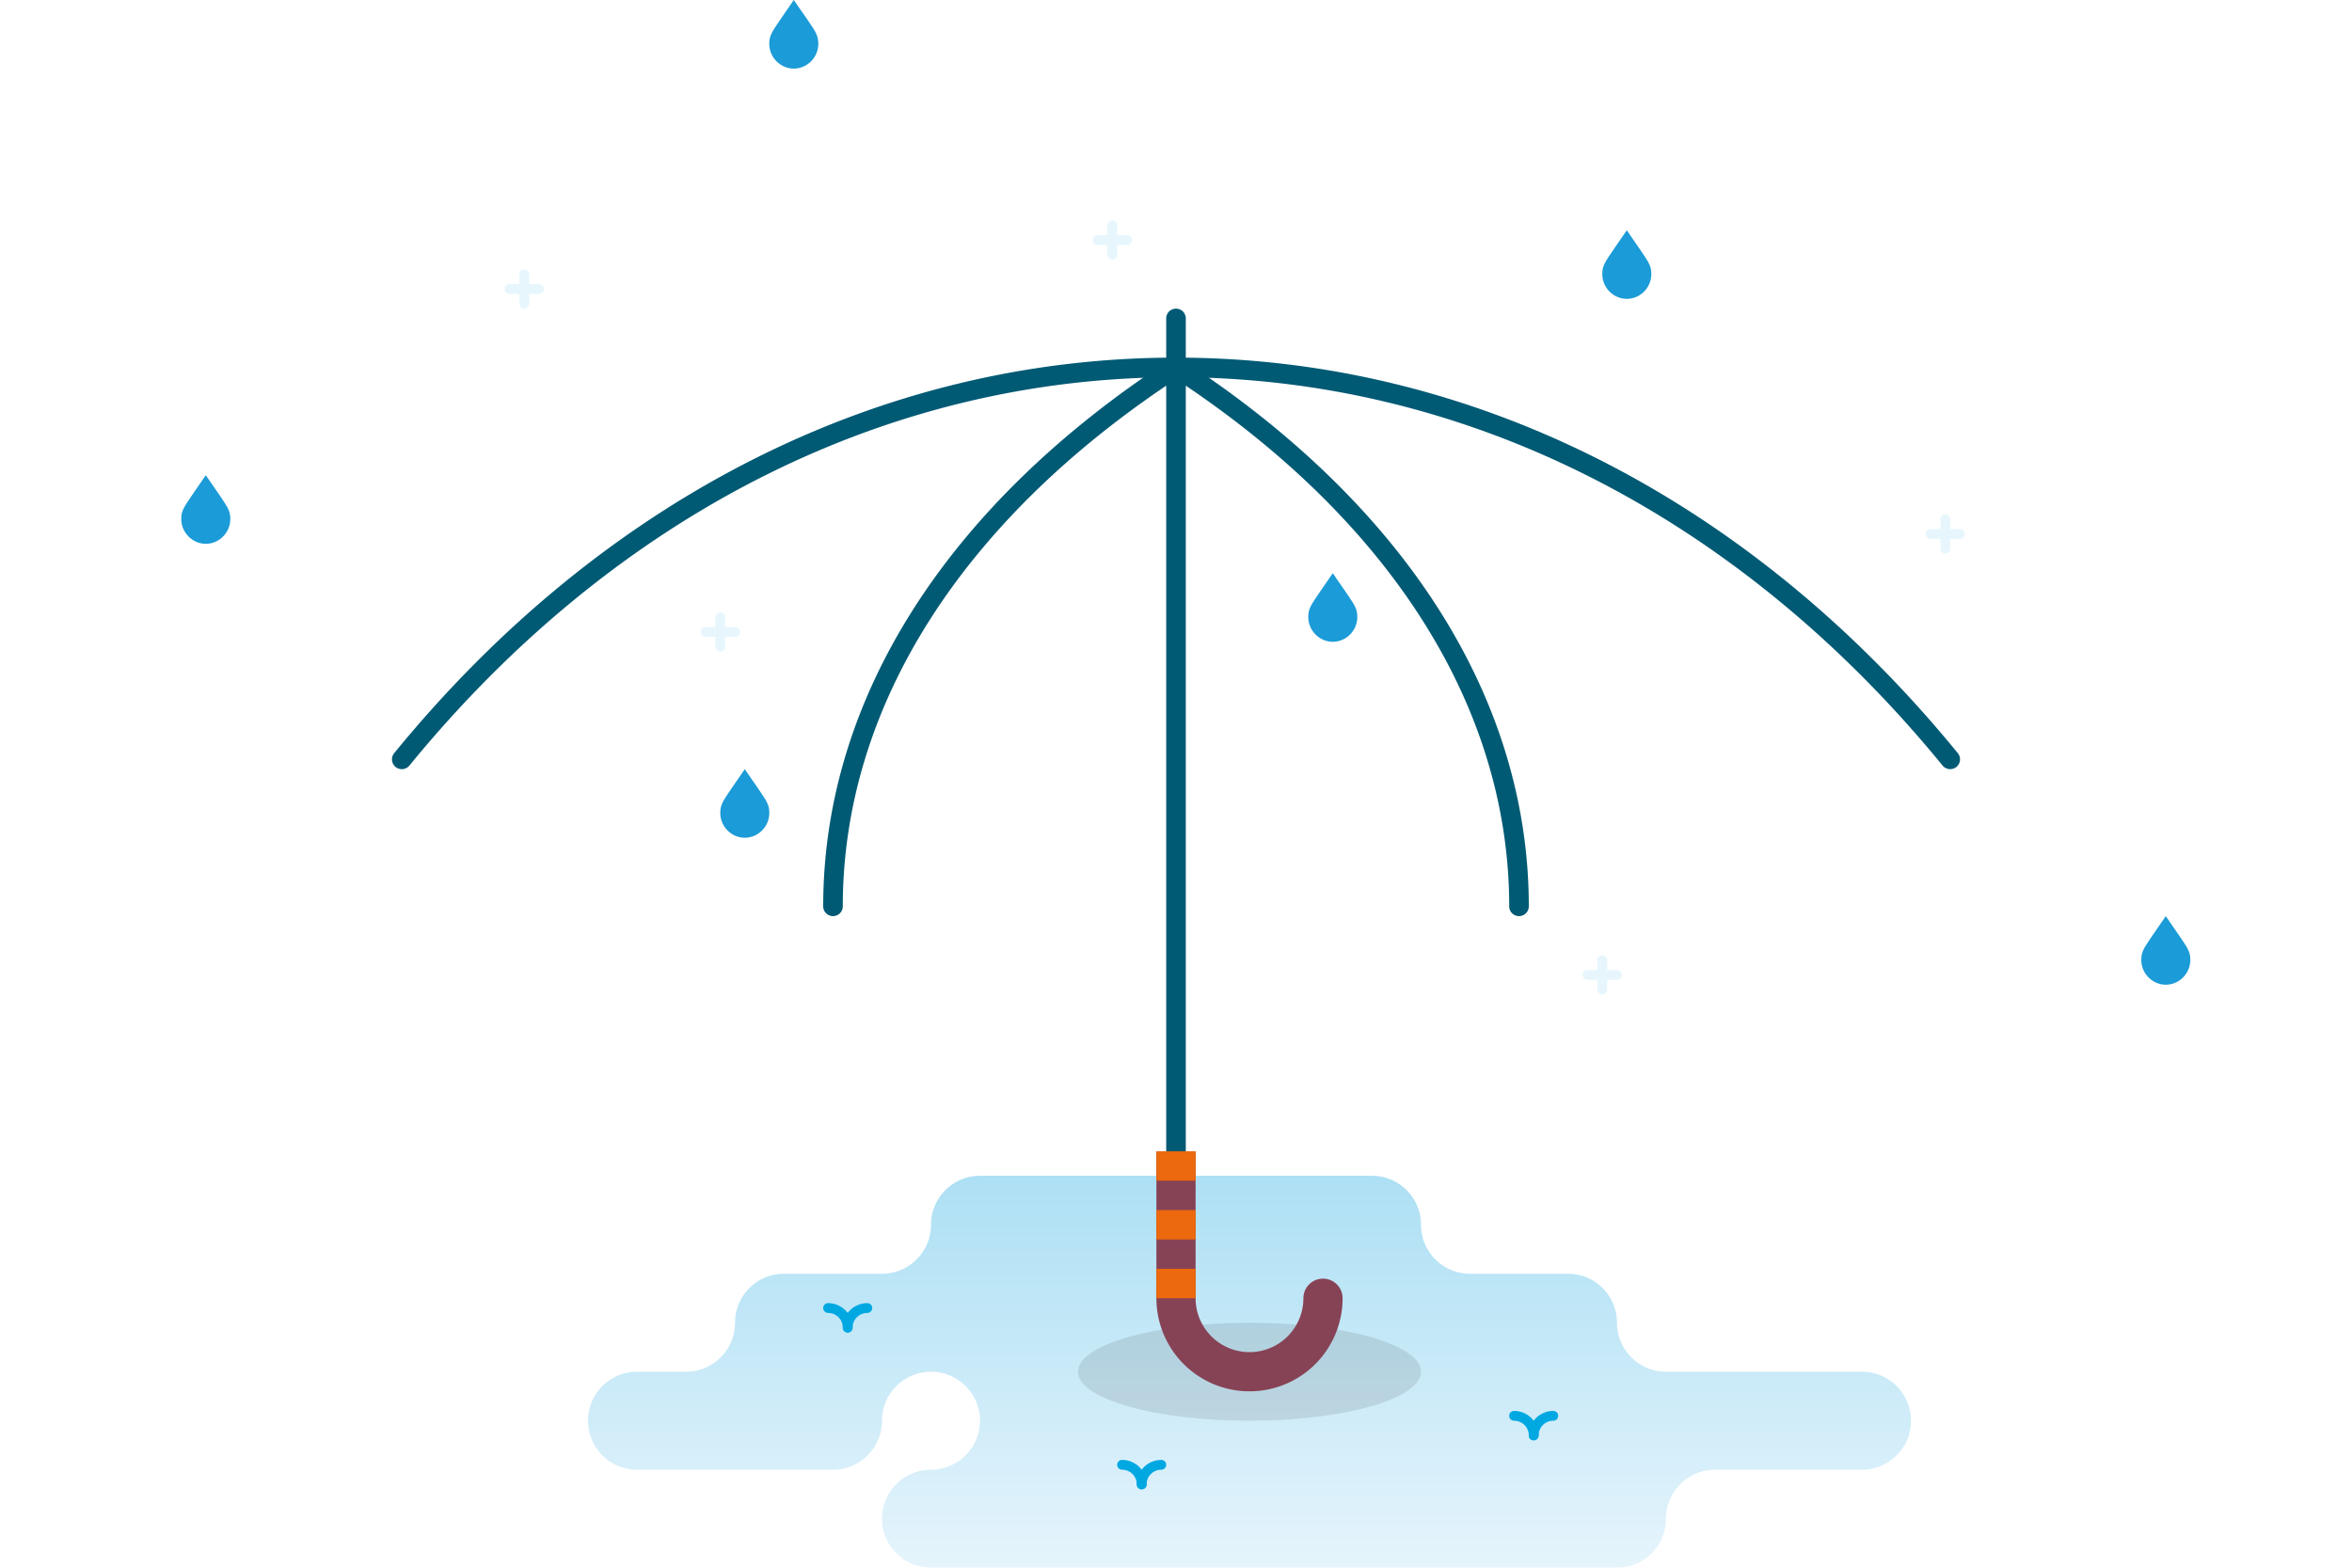 <svg id="Layer_1" data-name="Layer 1" xmlns="http://www.w3.org/2000/svg" xmlns:xlink="http://www.w3.org/1999/xlink" viewBox="0 0 480 320"><defs><style>.cls-1{opacity:0.6;}.cls-2,.cls-4{fill-rule:evenodd;}.cls-2{fill:url(#linear-gradient);}.cls-3{fill:#010101;}.cls-3,.cls-8{opacity:0.1;}.cls-4{fill:#1b9bd7;}.cls-5{fill:#005a74;}.cls-6{fill:#864355;}.cls-7{fill:#ec690d;}.cls-9{fill:#00a8e2;}</style><linearGradient id="linear-gradient" x1="255" y1="320" x2="255" y2="240" gradientUnits="userSpaceOnUse"><stop offset="0" stop-color="#d5edf9"/><stop offset="1" stop-color="#76cbed"/></linearGradient></defs><g class="cls-1"><path class="cls-2" d="M340,280a10,10,0,0,1-10-10h0a10,10,0,0,0-10-10H300a10,10,0,0,1-10-10h0a10,10,0,0,0-10-10H200a10,10,0,0,0-10,10h0a10,10,0,0,1-10,10H160a10,10,0,0,0-10,10h0a10,10,0,0,1-10,10H130a10,10,0,0,0-10,10h0a10,10,0,0,0,10,10h40a10,10,0,0,0,10-10h0a10,10,0,0,1,10-10h0a10,10,0,0,1,10,10h0a10,10,0,0,1-10,10h0a10,10,0,0,0-10,10h0a10,10,0,0,0,10,10H330a10,10,0,0,0,10-10h0a10,10,0,0,1,10-10h30a10,10,0,0,0,10-10h0a10,10,0,0,0-10-10Z"/></g><ellipse class="cls-3" cx="255" cy="280" rx="35" ry="10"/><path class="cls-4" d="M157.68,11.47a5.1,5.1,0,0,0,1.82,1.84,4.87,4.87,0,0,0,5,0,5.1,5.1,0,0,0,1.82-1.84A5,5,0,0,0,167,8.93a4.83,4.83,0,0,0-.21-1.49A7.44,7.44,0,0,0,166,5.85c-.27-.44-.85-1.29-1.71-2.56C163.55,2.27,162,0,162,0l-2.27,3.29c-.86,1.27-1.44,2.12-1.71,2.56a7.44,7.44,0,0,0-.81,1.59A4.83,4.83,0,0,0,157,8.93,5,5,0,0,0,157.68,11.47Z"/><path class="cls-5" d="M240,267a2,2,0,0,1-2-2V65a2,2,0,0,1,4,0V265A2,2,0,0,1,240,267Z"/><path class="cls-5" d="M398,157a2,2,0,0,1-1.55-.73C354.64,105.15,299.07,77,240,77S125.36,105.15,83.55,156.27a2,2,0,1,1-3.1-2.54C123,101.67,179.7,73,240,73s117,28.67,159.55,80.73a2,2,0,0,1-.28,2.82A2,2,0,0,1,398,157Z"/><path class="cls-5" d="M310,187a2,2,0,0,1-2-2c0-40.85-24.54-79.32-69.09-108.32a2,2,0,0,1,2.18-3.36C286.82,103.09,312,142.75,312,185A2,2,0,0,1,310,187Z"/><path class="cls-5" d="M170,187a2,2,0,0,1-2-2c0-42.25,25.18-81.91,70.91-111.68a2,2,0,1,1,2.18,3.36C196.54,105.68,172,144.15,172,185A2,2,0,0,1,170,187Z"/><path class="cls-6" d="M255,284a19,19,0,0,1-19-19,4,4,0,0,1,8,0,11,11,0,0,0,22,0,4,4,0,0,1,8,0A19,19,0,0,1,255,284Z"/><rect class="cls-6" x="236" y="235" width="8" height="30"/><path class="cls-4" d="M267.68,128.47a5.1,5.1,0,0,0,1.82,1.84,4.87,4.87,0,0,0,5,0,5.1,5.1,0,0,0,1.82-1.84,5,5,0,0,0,.68-2.54,4.83,4.83,0,0,0-.21-1.49,7.44,7.44,0,0,0-.81-1.59c-.27-.44-.85-1.29-1.71-2.56-.72-1-2.27-3.29-2.27-3.29l-2.27,3.29c-.86,1.27-1.44,2.12-1.71,2.56a7.44,7.44,0,0,0-.81,1.59,4.83,4.83,0,0,0-.21,1.49A5,5,0,0,0,267.68,128.47Z"/><path class="cls-4" d="M327.68,58.47a5.1,5.1,0,0,0,1.82,1.84,4.87,4.87,0,0,0,5,0,5.1,5.1,0,0,0,1.82-1.84,5,5,0,0,0,.68-2.54,4.83,4.83,0,0,0-.21-1.49,7.44,7.44,0,0,0-.81-1.59c-.27-.44-.85-1.29-1.71-2.56C333.55,49.27,332,47,332,47l-2.27,3.29c-.86,1.27-1.44,2.12-1.71,2.56a7.44,7.44,0,0,0-.81,1.59,4.83,4.83,0,0,0-.21,1.49A5,5,0,0,0,327.68,58.47Z"/><path class="cls-4" d="M147.68,168.47a5.1,5.1,0,0,0,1.82,1.84,4.87,4.87,0,0,0,5,0,5.1,5.1,0,0,0,1.82-1.84,5,5,0,0,0,.68-2.54,4.83,4.83,0,0,0-.21-1.49,7.44,7.44,0,0,0-.81-1.59c-.27-.44-.85-1.29-1.71-2.56-.72-1-2.27-3.29-2.27-3.29l-2.27,3.29c-.86,1.27-1.44,2.12-1.71,2.56a7.44,7.44,0,0,0-.81,1.59,4.83,4.83,0,0,0-.21,1.49A5,5,0,0,0,147.68,168.47Z"/><path class="cls-4" d="M437.68,198.47a5.1,5.1,0,0,0,1.82,1.84,4.87,4.87,0,0,0,5,0,5.1,5.1,0,0,0,1.82-1.84,5,5,0,0,0,.68-2.54,4.83,4.83,0,0,0-.21-1.49,7.44,7.44,0,0,0-.81-1.59c-.27-.44-.85-1.29-1.71-2.56-.72-1-2.27-3.29-2.27-3.29l-2.27,3.29c-.86,1.27-1.44,2.12-1.71,2.56a7.44,7.44,0,0,0-.81,1.59,4.83,4.83,0,0,0-.21,1.49A5,5,0,0,0,437.68,198.47Z"/><path class="cls-4" d="M37.68,108.47a5.1,5.1,0,0,0,1.82,1.84,4.87,4.87,0,0,0,5,0,5.1,5.1,0,0,0,1.82-1.84,5,5,0,0,0,.68-2.54,4.83,4.83,0,0,0-.21-1.49,7.44,7.44,0,0,0-.81-1.59c-.27-.44-.85-1.29-1.71-2.56C43.55,99.27,42,97,42,97l-2.27,3.29c-.86,1.27-1.44,2.12-1.71,2.56a7.44,7.44,0,0,0-.81,1.59,4.83,4.83,0,0,0-.21,1.49A5,5,0,0,0,37.68,108.47Z"/><rect class="cls-7" x="236" y="259" width="8" height="6"/><rect class="cls-7" x="236" y="247" width="8" height="6"/><rect class="cls-7" x="236" y="235" width="8" height="6"/><g class="cls-8"><path class="cls-9" d="M227,53a1,1,0,0,1-1-1V46a1,1,0,0,1,2,0v6A1,1,0,0,1,227,53Z"/><path class="cls-9" d="M230,50h-6a1,1,0,0,1,0-2h6a1,1,0,0,1,0,2Z"/></g><g class="cls-8"><path class="cls-9" d="M147,133a1,1,0,0,1-1-1v-6a1,1,0,0,1,2,0v6A1,1,0,0,1,147,133Z"/><path class="cls-9" d="M150,130h-6a1,1,0,0,1,0-2h6a1,1,0,0,1,0,2Z"/></g><g class="cls-8"><path class="cls-9" d="M107,63a1,1,0,0,1-1-1V56a1,1,0,0,1,2,0v6A1,1,0,0,1,107,63Z"/><path class="cls-9" d="M110,60h-6a1,1,0,0,1,0-2h6a1,1,0,0,1,0,2Z"/></g><g class="cls-8"><path class="cls-9" d="M397,113a1,1,0,0,1-1-1v-6a1,1,0,0,1,2,0v6A1,1,0,0,1,397,113Z"/><path class="cls-9" d="M400,110h-6a1,1,0,0,1,0-2h6a1,1,0,0,1,0,2Z"/></g><g class="cls-8"><path class="cls-9" d="M327,203a1,1,0,0,1-1-1v-6a1,1,0,0,1,2,0v6A1,1,0,0,1,327,203Z"/><path class="cls-9" d="M330,200h-6a1,1,0,0,1,0-2h6a1,1,0,0,1,0,2Z"/></g><path class="cls-9" d="M313,294a1,1,0,0,1-1-1,3,3,0,0,0-3-3,1,1,0,0,1,0-2,5,5,0,0,1,5,5A1,1,0,0,1,313,294Z"/><path class="cls-9" d="M313,294a1,1,0,0,1-1-1,5,5,0,0,1,5-5,1,1,0,0,1,0,2,3,3,0,0,0-3,3A1,1,0,0,1,313,294Z"/><path class="cls-9" d="M173,272a1,1,0,0,1-1-1,3,3,0,0,0-3-3,1,1,0,0,1,0-2,5,5,0,0,1,5,5A1,1,0,0,1,173,272Z"/><path class="cls-9" d="M173,272a1,1,0,0,1-1-1,5,5,0,0,1,5-5,1,1,0,0,1,0,2,3,3,0,0,0-3,3A1,1,0,0,1,173,272Z"/><path class="cls-9" d="M233,304a1,1,0,0,1-1-1,3,3,0,0,0-3-3,1,1,0,0,1,0-2,5,5,0,0,1,5,5A1,1,0,0,1,233,304Z"/><path class="cls-9" d="M233,304a1,1,0,0,1-1-1,5,5,0,0,1,5-5,1,1,0,0,1,0,2,3,3,0,0,0-3,3A1,1,0,0,1,233,304Z"/></svg>